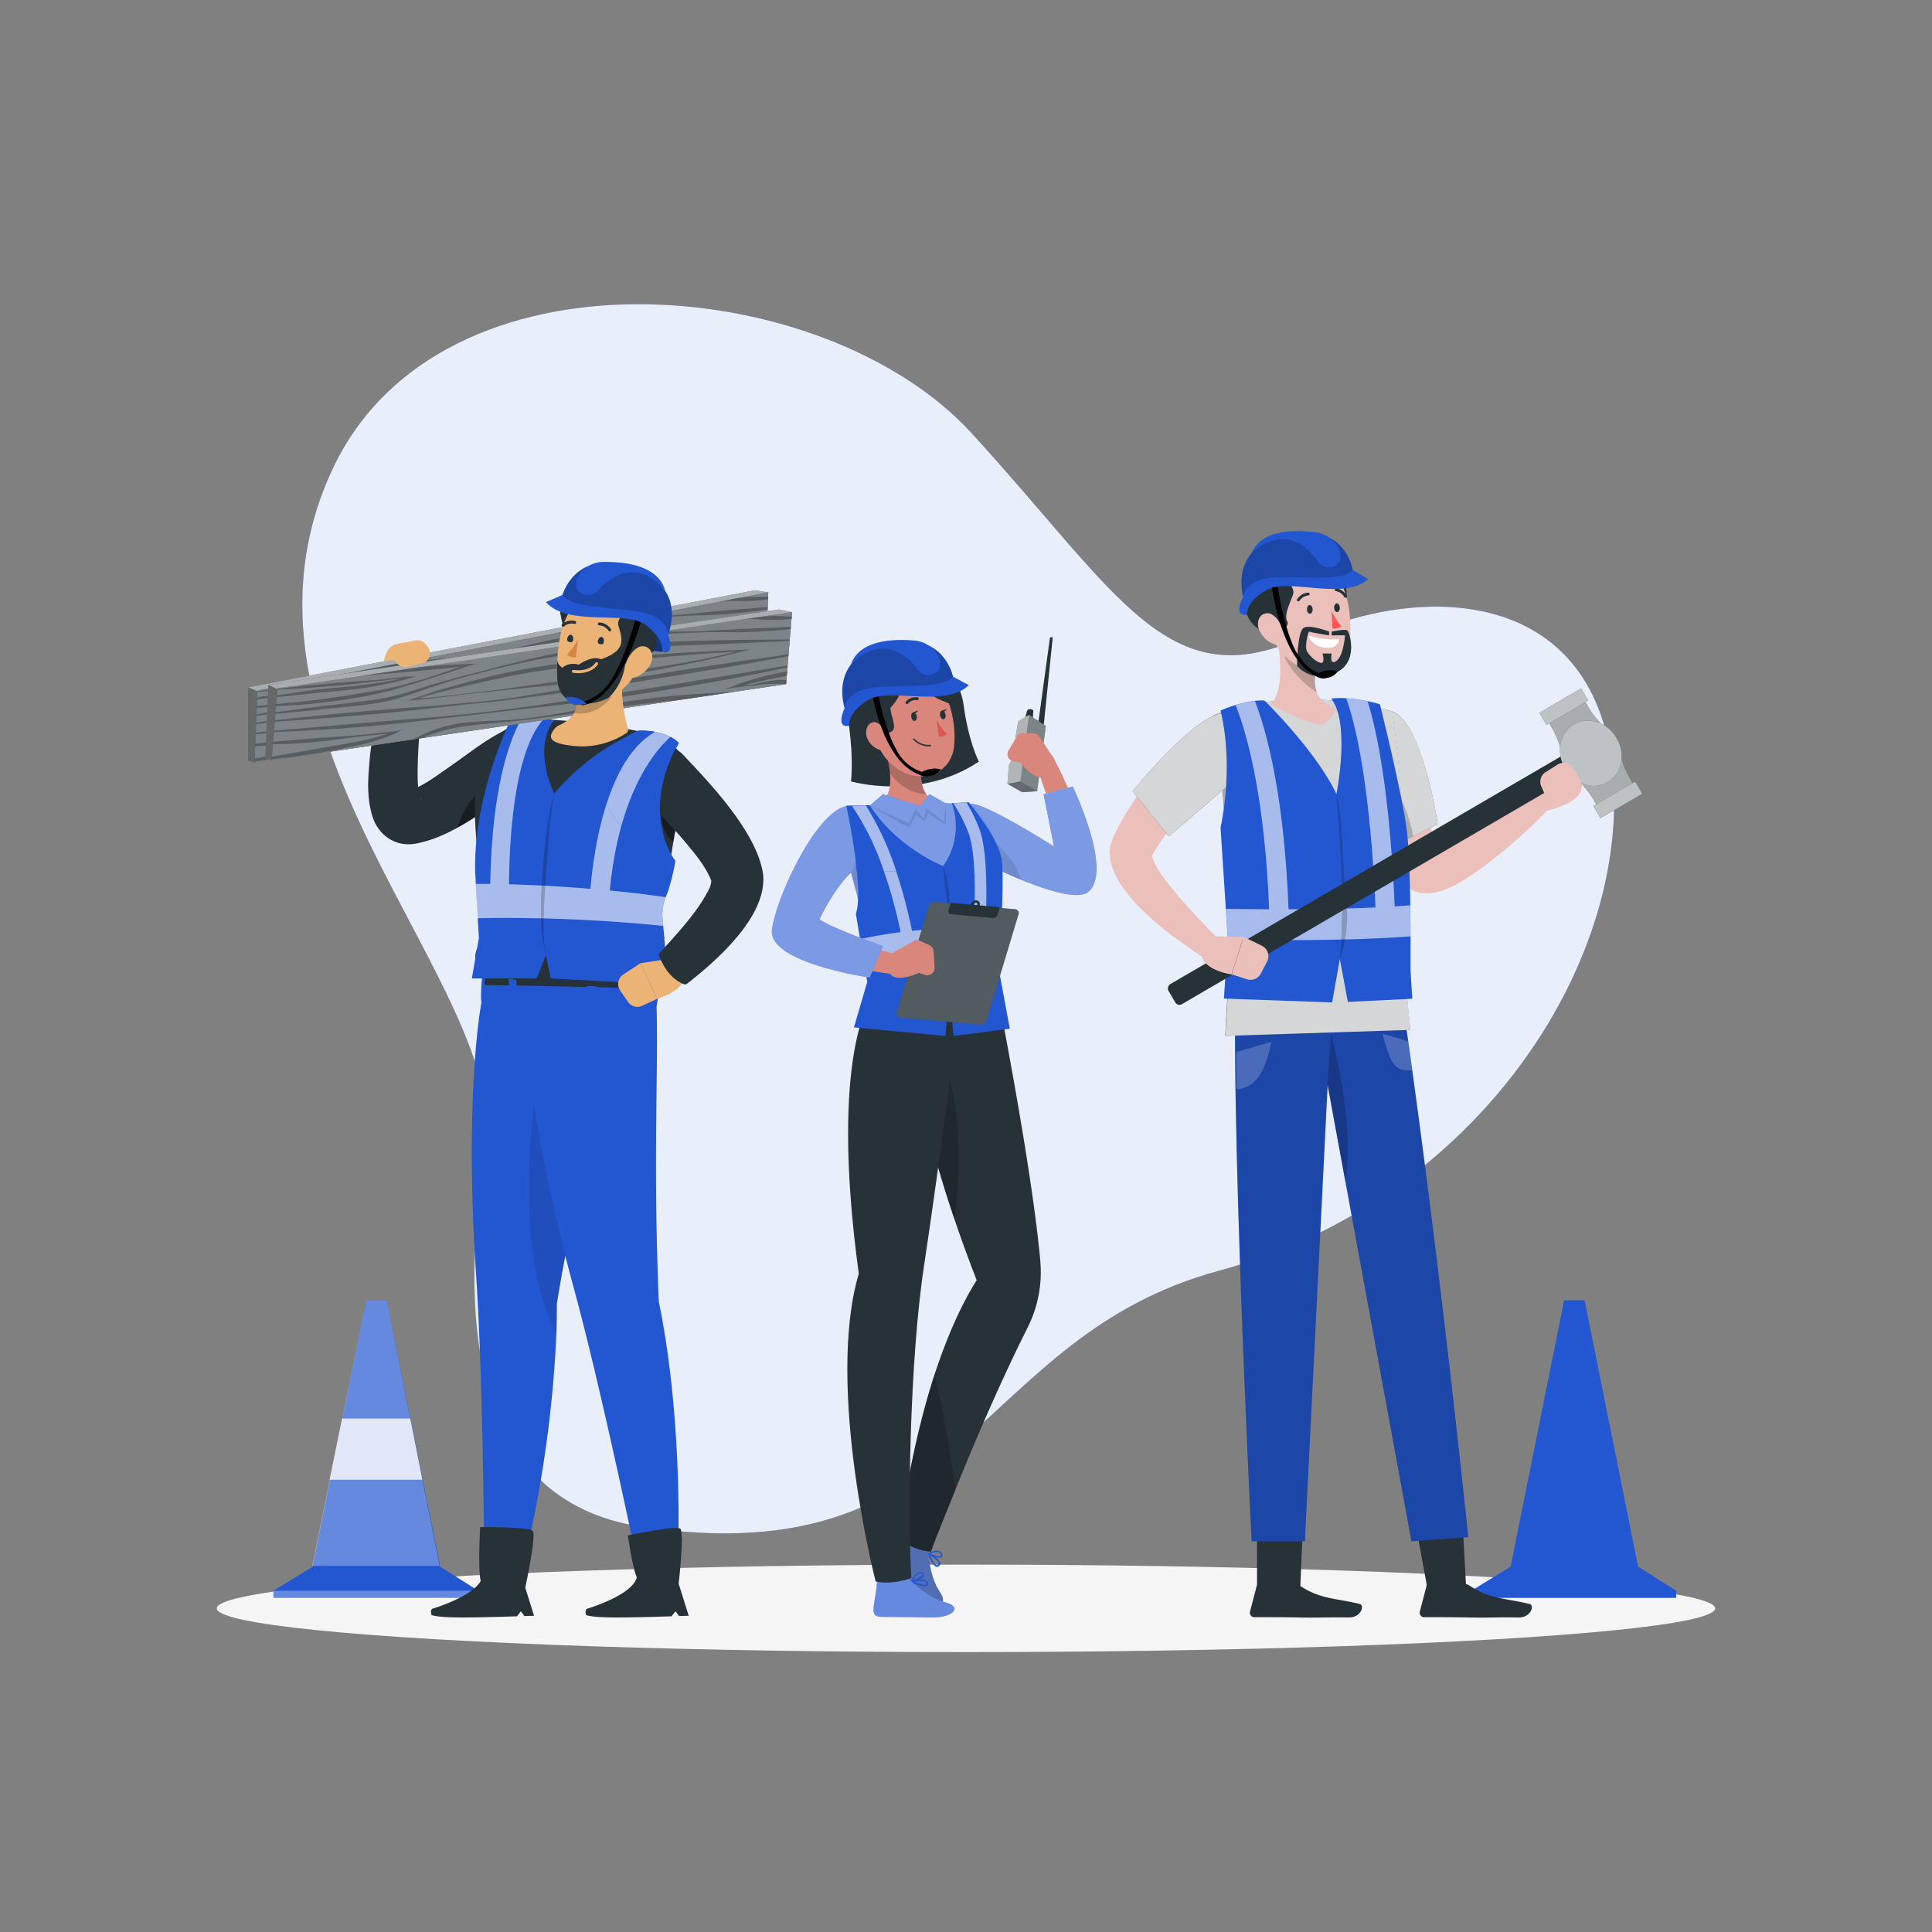 <svg xmlns="http://www.w3.org/2000/svg" viewBox="0 0 500 500"><rect x="0" y="0" width="500" height="500" fill="#808080" stroke="none"/><g id="freepik--background-simple--inject-683"><path d="M86.1,121.32C114,61.88,213.16,70.26,251.42,112.07s50.7,68.6,85.21,53,78.52-11.44,81,38.17S379.76,311.48,315.58,328.83s-64.16,78.76-149.1,66.37c-46.31-6.76-47.36-56.86-40.82-98.3S53.73,190.27,86.1,121.32Z" style="fill:#2357D1"></path><path d="M86.1,121.32C114,61.88,213.16,70.26,251.42,112.07s50.7,68.6,85.21,53,78.52-11.44,81,38.17S379.76,311.48,315.58,328.83s-64.16,78.76-149.1,66.37c-46.31-6.76-47.36-56.86-40.82-98.3S53.73,190.27,86.1,121.32Z" style="fill:#fff;opacity:0.9"></path></g><g id="freepik--Shadow--inject-683"><ellipse id="freepik--path--inject-683" cx="250" cy="416.24" rx="193.89" ry="11.32" style="fill:#f5f5f5"></ellipse></g><g id="freepik--cone-2--inject-683"><polygon points="423.94 405.45 410.1 336.53 404.79 336.53 390.95 405.45 380.78 411.68 380.78 413.53 433.78 413.53 433.78 411.68 423.94 405.45" style="fill:#2357D1"></polygon></g><g id="freepik--cone-1--inject-683"><polygon points="113.92 405.45 100.08 336.53 94.77 336.53 80.93 405.45 70.76 411.68 70.76 413.53 123.76 413.53 123.76 411.68 113.92 405.45" style="fill:#2357D1"></polygon><rect x="70.76" y="411.68" width="53" height="2.32" style="fill:#fff;isolation:isolate;opacity:0.3"></rect><polygon points="100.08 336.53 94.77 336.53 80.77 405.25 113.75 405.25 100.08 336.53" style="fill:#fff;isolation:isolate;opacity:0.3"></polygon><polygon points="109.31 382.95 106.17 367.12 88.54 367.12 85.31 382.95 109.31 382.95" style="fill:#fff;isolation:isolate;opacity:0.8"></polygon></g><g id="freepik--character-3--inject-683"><path d="M366,192.23c1.64,7.86,4,22,6.09,29.49a4.53,4.53,0,0,1,.14.44,5.65,5.65,0,0,0-.36-.47,5.08,5.08,0,0,0-.93-.82,3.12,3.12,0,0,0-1.53-.51c-.16,0-.09,0,0,0,4.72-1,9.49-4.38,13.79-6.89,4.89-3.09,9.84-6.38,14.69-9.67l3.93,4.57a150.84,150.84,0,0,1-13.36,12.4c-5.63,4.3-17.34,14.63-24.44,8.58a8.2,8.2,0,0,1-1.54-2c-2.46-5-3.48-10.1-4.84-15.28-1.44-5.89-2.61-11.75-3.61-17.71l12-2.16Z" style="fill:#ebc0bb"></path><path d="M360.28,184.08c8,3,11.79,29.2,11.79,29.2l-12.07,6s-4.1-17.94-4.78-23.9S360.28,184.08,360.28,184.08Z" style="fill:#263238"></path><path d="M372.07,213.28l-6.32,3.16-5.33,2.67-.42.21s-.23-1-.58-2.57v0c-.39-1.72-.92-4.14-1.48-6.77-1.13-5.31-2.37-11.49-2.72-14.54-.68-5.95,5.06-11.34,5.06-11.34C368.33,187.09,372.07,213.28,372.07,213.28Z" style="fill:#fff;isolation:isolate;opacity:0.8"></path><path d="M365.75,216.44l-5.33,2.67a22.63,22.63,0,0,1-1-2.36v0a26.53,26.53,0,0,1-1.48-6.77,25.87,25.87,0,0,1,.6-8.26S363.36,204.4,365.75,216.44Z" style="opacity:0.2"></path><path d="M317.79,197.52c-7.05,7.14-14,14.63-19.26,23.2l-.49.83-.07.1,0,0a.78.78,0,0,0,.05-.14c.12-.24,0-.78,0-.42.89,3.77,3.87,7,6.37,10.15,3.51,4.14,7.44,8.27,11.37,12.2l-3.69,4.78c-8.18-5.28-26.93-18.21-24.67-29.44a26,26,0,0,1,2.38-5.42,84.42,84.42,0,0,1,7.55-11.47,110.13,110.13,0,0,1,12.14-13.32l8.31,8.91Z" style="fill:#ebc0bb"></path><path d="M378.6,409.8l-8.64-.23a.69.69,0,0,0-.69.52l-1.82,7a1.13,1.13,0,0,0,1.09,1.43c3.12,0,7.63,0,11.54.08,4.58.12,7.5-.1,12.87,0,3.24.09,4.26-3.15,2.91-3.49-6.14-1.51-10.15-1.21-15.38-4.64A3.68,3.68,0,0,0,378.6,409.8Z" style="fill:#263238"></path><polygon points="379.41 410.46 378.31 390.1 365.82 391.63 369.69 412.57 379.41 410.46" style="fill:#263238"></polygon><path d="M334.65,409.8l-8.64-.23a.68.68,0,0,0-.69.52l-1.82,7a1.13,1.13,0,0,0,1.09,1.43c3.12,0,7.63,0,11.54.08,4.58.12,7.49-.1,12.86,0,3.25.09,4.27-3.15,2.92-3.49-6.14-1.51-10.15-1.21-15.38-4.64A3.68,3.68,0,0,0,334.65,409.8Z" style="fill:#263238"></path><polygon points="337.1 397.06 336.53 410.46 325.32 410.09 325.32 397.06 337.1 397.06" style="fill:#263238"></polygon><path d="M320.93,239.18c-4.16,18,3,159.7,3,159.7h13.78l5.89-118.08,21.7,118.08L380,397.81c-9.63-91.47-18.14-146.08-18.14-146.08l0-6.9Z" style="fill:#2357D1"></path><path d="M323.15,382.87c.06,1.33.11,2.58.17,3.76s.11,2.21.15,3.2c.06,1.25.12,2.37.16,3.38.17,3.62.28,5.67.28,5.67h13.77l.27-5.42.17-3.36.16-3.21.2-3.88,5.1-102.21,4.61,25.13,14.21,77.33.62,3.39.59,3.17.62,3.41,1,5.65L380,397.8c-.2-2-.42-3.93-.62-5.87l-.36-3.35c-.11-1.07-.23-2.13-.35-3.19-.13-1.26-.26-2.5-.39-3.73-8.91-81.71-16.42-129.93-16.42-129.93l0-6.9-41-5.65C317.64,253.44,321.43,345.28,323.15,382.87Z" style="opacity:0.2"></path><path d="M348.19,305.93l-4.62-25.12.89-13.3S350.8,290.57,348.19,305.93Z" style="opacity:0.2"></path><path d="M317.16,266.75l-.08,1.34,19.47-.63,28.42-.92-.21-2.13-.3-3.08-.32-3.2-.3-3.07c0-.27,0-.55,0-.82.33-12.14.15-23.24-.27-32.84,0-1.07-.1-2.13-.15-3.16s-.11-2.15-.16-3.2c-.09-1.33-.16-2.64-.25-3.89-1.11-16.86-2.75-27.07-2.75-27.07-27.44-7.55-46.36,1.13-46.36,1.13,1.42,6.66,2.46,17.71,3.17,28.39.08,1.05.15,2.1.22,3.14s.13,2.16.19,3.22c.08,1.23.15,2.44.2,3.63.59,10.83.85,19.36.85,19.36l-.8,13.78-.19,3.17-.19,3.2Z" style="fill:#263238"></path><path d="M329,269.64l-9.06,2.62.08,9.65C325.28,281.65,327.71,276.51,329,269.64Z" style="fill:#fff;opacity:0.2"></path><path d="M357.77,267.51l6.69,2,1,7.46C360.88,277.46,359.85,275.12,357.77,267.51Z" style="fill:#fff;opacity:0.2"></path><path d="M365,266.54l-28.43.92-19.46.63.07-1.34.22-3.65.19-3.2.18-3.17.8-13.78s-.25-8.53-.84-19.36q-.09-1.78-.21-3.63c-.06-1.06-.12-2.14-.19-3.22s-.14-2.09-.21-3.14l-.12-1.66c-.32-4.61-.7-9.25-1.16-13.52-.53-5.14-1.16-9.76-1.89-13.21,0,0,18.91-8.68,46.35-1.13,0,0,1.64,10.21,2.76,27.07.08,1.25.16,2.56.24,3.89.06,1.05.11,2.11.16,3.2s.11,2.09.15,3.16c.42,9.6.6,20.7.27,32.84,0,.27,0,.55,0,.82l.3,3.07.32,3.2.3,3.08Z" style="fill:#fff;isolation:isolate;opacity:0.8"></path><path d="M328.83,182.33s10.74,5.69,13.38,5.16c1.86-.38,3.71-4.12,3.71-4.12-2.91-.89-4.43-2.41-5.12-4.22-.78-2-.52-4.4,0-6.7h0l-6.33-5.86-4.36-4.05C331.3,168.29,332.59,178.77,328.83,182.33Z" style="fill:#ebc0bb"></path><path d="M332.26,169.13c.35,3,5.52,8.36,8.54,10-.78-2-.52-4.4,0-6.7l-6.33-5.87C334.17,167.44,332,167.2,332.26,169.13Z" style="opacity:0.2"></path><path d="M317,211.94c-.32-4.61-.7-9.25-1.16-13.52a7.74,7.74,0,0,1,2-2S319.58,205.28,317,211.94Z" style="opacity:0.2"></path><path d="M317,184.58c-7.24-.46-23.87,20.18-23.87,20.18l9.36,11.68,14.73-12.61s2.88-2.88,2.37-10.52C319,183.78,317,184.58,317,184.58Z" style="fill:#263238"></path><path d="M317,184.58c-7.24-.46-23.87,20.18-23.87,20.18l9.36,11.68,14.73-12.61s2.88-2.88,2.37-10.52C319,183.78,317,184.58,317,184.58Z" style="fill:#fff;isolation:isolate;opacity:0.8"></path><path d="M346.75,147.92c1.9,2.25,1.77,5.71,1.86,7.92s.47,5.09-2.37,2S340.49,142.34,346.75,147.92Z" style="fill:#263238"></path><path d="M329.05,158.14c1,7.37,0,8.62,4,12.14,6,5.29,15.3,5.79,16.13-1.8.75-6.83.63-19.11-6.82-21.51A10.26,10.26,0,0,0,329.05,158.14Z" style="fill:#ebc0bb"></path><path d="M328.83,163.62c3.89.14,4.66-2.2,4.43-2.56-1-1.59.11-3.93,1.31-7s-5-7-9.29-5.23C320,151,320.92,163.32,328.83,163.62Z" style="fill:#263238"></path><path d="M346.57,165.31s-2.68.76-8-.86c.65,1.66,1.91,3.06,4.94,3.19S346.57,165.31,346.57,165.31Z" style="fill:#fff"></path><path d="M326,163.31a6.83,6.83,0,0,0,3.65,3.39c2,.73,3-1.28,2.4-3.48-.55-2-2.27-4.72-4.29-4.5S325,161.33,326,163.31Z" style="fill:#ebc0bb"></path><path d="M344.61,158.06a17,17,0,0,0,2.5,4,2.81,2.81,0,0,1-2.3.56Z" style="fill:#ff5652"></path><path d="M325.16,145.68c1.54-2.49,14.63-4.56,19.83-2.78,2.68.92,3,3.29,2.3,4.66-2.47,4.88-6.59,2.22-6.59,2.22a6,6,0,0,0-8.26,1.77l-7.63-1.84A4.21,4.21,0,0,1,325.16,145.68Z" style="fill:#263238"></path><path d="M338.24,157.76c0,.62.39,1.11.79,1.08s.71-.55.68-1.17-.39-1.1-.8-1.08S338.2,157.14,338.24,157.76Z" style="fill:#263238"></path><path d="M345.27,157.32c0,.62.39,1.1.8,1.08s.71-.55.67-1.17-.39-1.11-.79-1.08S345.24,156.7,345.27,157.32Z" style="fill:#263238"></path><path d="M336,155.63a.37.37,0,0,0,.33-.16,3,3,0,0,1,2.28-1.37.37.37,0,0,0,0-.73,3.7,3.7,0,0,0-2.9,1.69.38.38,0,0,0,.1.51A.32.32,0,0,0,336,155.63Z" style="fill:#263238"></path><path d="M348.17,154.71a.33.33,0,0,0,.21-.05.35.35,0,0,0,.14-.49,3.57,3.57,0,0,0-2.73-1.89.37.37,0,0,0-.06.73,2.8,2.8,0,0,1,2.15,1.52A.35.35,0,0,0,348.17,154.71Z" style="fill:#263238"></path><path d="M344,163.47s-5.11-2-6.68-.94-1.66,9.74-1.66,9.74,3.42,4.54,9.79,1.95,3.85-10.77,3.17-11.12-4,.37-4,.37v.95h3.47s-.35,5.29-2.23,6.64-1.24-1.93-1.24-1.93h-2.35s.65,2.21-.2,2.42-4-2.09-4.05-3.9.54-4.42.92-4.18,5,.95,5,.95Z" style="fill:#263238"></path><path d="M329,150.9s2.44,21,12.43,24.36l2.08-.37s-5.47-.56-8.54-7.11-4.45-17-4.45-17Z"></path><path d="M340.42,174.85a5.71,5.71,0,0,1,3.2-1.34,4.59,4.59,0,0,1,2.54.31,3.93,3.93,0,0,1-2.72,1.61A3.21,3.21,0,0,1,340.42,174.85Z"></path><path d="M354.09,149.85c-6.43,5.75-20.42-.33-26.08,2.72s-5.3,6.44-5.3,6.48c-3.76.66-1-4.58-1-4.58-2.34-11.05,5.57-16.48,16.58-16.56,10.32-.06,11.8,9.6,11.8,9.6Z" style="fill:#2357D1"></path><path d="M350.06,147.51c-2.8,3.49-17,1.09-22.52,2.2s-5.86,4.76-5.86,4.76c-2.34-11.05,5.57-16.48,16.58-16.56C348.58,137.85,350.06,147.51,350.06,147.51Z" style="isolation:isolate;opacity:0.2"></path><path d="M330.42,139.62c4.52-1,8.87,2.84,10.41,5.46s5.6,2.13,6.06-.58a4,4,0,0,0-.19-1.86,7.53,7.53,0,0,0-6.41-4.89c-5.08-.65-13.89-.79-16.43,5.47C323.86,143.22,325.76,140.65,330.42,139.62Z" style="fill:#2357D1"></path><path d="M365.5,258.47l-16.68.83-2.07-11.11-2,11.24-28-1,1-15.08v-.15l-.51-8-1.36-21.06s3.58-15.23,0-30.26a36.4,36.4,0,0,1,3.87-1.42,27.91,27.91,0,0,1,5-1.08,14.85,14.85,0,0,1,2.48-.09s13.19,12.84,18.64,24.2c0,0,3.68-18.2-1.35-24.69a18.57,18.57,0,0,1,3.86-.1,39.18,39.18,0,0,1,5.54.76c1,.21,2.06.47,3.19.79,0,0,5.78,23,7,32.88.53,4.4.77,12,.87,19.13,0,2.84.06,5.59.06,8,0,5.18,0,8.91,0,8.91Z" style="fill:#2357D1"></path><path d="M365,242.32c-10.1.82-24,1-34.71,1-5.13,0-9.55,0-12.52-.09l-.51-8c2.58,0,6.53.08,11.18.09-1.21-31-6.31-47-8.67-52.83a27.91,27.91,0,0,1,5-1.08c2.71,7,7.53,23.35,8.7,53.91,7.14,0,15.25-.15,22.51-.47-1.5-33.75-5.62-48.75-7.58-54.12a39.18,39.18,0,0,1,5.54.76c2.31,7.42,5.69,23,7,53.09,1.39-.09,2.73-.18,4-.29C365,237.13,365,239.88,365,242.32Z" style="fill:#fff;isolation:isolate;opacity:0.6"></path><path d="M345.86,205.52s2.54,26,.89,42.67c0,0,2.91-6.69,1.53-17.29S348,214.08,345.86,205.52Z" style="opacity:0.2"></path><path d="M400.37,209.84c5.23-1.37,7.36-2.89,8.41-4.43a3.42,3.42,0,0,0,.11-3.71h0l-10.58-1.64s-3.43,6.93-.05,9.35A2.39,2.39,0,0,0,400.37,209.84Z" style="fill:#ebc0bb"></path><path d="M424.3,205.79l-1.89-3.25a27.84,27.84,0,0,1-3.42-8.49,9.09,9.09,0,0,0-1-2.74,8.88,8.88,0,0,0-1.88-2.26,27.74,27.74,0,0,1-5.69-7.16l-1.9-3.25-9.38,5.46,1.9,3.26a27.68,27.68,0,0,1,3.42,8.48,8.83,8.83,0,0,0,1,2.74,8.7,8.7,0,0,0,1.87,2.27A27.77,27.77,0,0,1,413,208l1.9,3.26Z" style="fill:#263238"></path><path d="M424.3,205.79l-1.89-3.25a27.84,27.84,0,0,1-3.42-8.49,9.09,9.09,0,0,0-1-2.74,8.88,8.88,0,0,0-1.88-2.26,27.74,27.74,0,0,1-5.69-7.16l-1.9-3.25-9.38,5.46,1.9,3.26a27.68,27.68,0,0,1,3.42,8.48,8.83,8.83,0,0,0,1,2.74,8.7,8.7,0,0,0,1.87,2.27A27.77,27.77,0,0,1,413,208l1.9,3.26Z" style="fill:#fff;opacity:0.6"></path><rect x="354.8" y="162.96" width="6" height="126.3" rx="1.24" transform="translate(372.98 -196.87) rotate(59.76)" style="fill:#263238"></rect><path d="M416.07,202.44c-3.69,2.15-8.65.54-11.06-3.59s-1.37-9.25,2.32-11.4,8.65-.54,11.06,3.6S419.77,200.29,416.07,202.44Z" style="fill:#263238"></path><path d="M416.07,202.44c-3.69,2.15-8.65.54-11.06-3.59s-1.37-9.25,2.32-11.4,8.65-.54,11.06,3.6S419.77,200.29,416.07,202.44Z" style="fill:#fff;opacity:0.7"></path><rect x="416.91" y="200.74" width="3.64" height="12.52" transform="translate(386.72 -259) rotate(59.77)" style="fill:#263238"></rect><rect x="416.91" y="200.74" width="3.64" height="12.52" transform="translate(386.72 -259) rotate(59.77)" style="fill:#fff;opacity:0.7"></rect><rect x="402.86" y="176.63" width="3.64" height="12.52" transform="translate(358.91 -258.83) rotate(59.76)" style="fill:#263238"></rect><rect x="402.86" y="176.63" width="3.64" height="12.52" transform="translate(358.91 -258.83) rotate(59.76)" style="fill:#fff;opacity:0.7"></rect><path d="M313.32,242.3l8.48.19-3.08,9.7s-7.66-1.11-7.72-5.27Z" style="fill:#ebc0bb"></path><path d="M327.93,248.82,326.28,252a3,3,0,0,1-3.52,1.45l-4-1.3,3.08-9.7,4.8,2.34A3,3,0,0,1,327.93,248.82Z" style="fill:#ebc0bb"></path><path d="M403.07,197.88,400,199.82a2.92,2.92,0,0,0-1.13,3.63l1.66,3.91,7.53-3.17a1.72,1.72,0,0,0,.81-2.49l-1.73-2.86A2.94,2.94,0,0,0,403.07,197.88Z" style="fill:#ebc0bb"></path></g><g id="freepik--character-1--inject-683"><path d="M138.25,202.24c-10.22,4.51-18.74,13.61-30.18,16-5.53,1.23-10.1-2-11.67-6.9-1.67-5.5-1.09-10.47-.66-15.61a113.53,113.53,0,0,1,2.9-15.5l.27-1.09c.06-.37.24-.71,1.25-.93a11,11,0,0,1,8.38,1.71c.87.49.9.86.83,1.19l-.11,1c-.14,1.29-.47,4.93-.59,6.27-.25,2.78-.42,5.55-.52,8.25-.09,3.42-.26,7.33.72,10.17.07.15.16,0-.35-.55a4.16,4.16,0,0,0-1.37-1,4.27,4.27,0,0,0-2.09-.33l.1,0c4.35-1.34,7.85-4.23,11.77-6.88,5.24-3.66,10.06-7.72,16.33-10.17,9.75-3.17,14.62,10.7,5,14.3Z" style="fill:#263238"></path><path d="M126.79,209l-1.7,1.11c-2.11,1.37-4.3,2.75-6.68,4.07a22.82,22.82,0,0,1,6.49-10.34A15.46,15.46,0,0,1,126.79,209Z" style="opacity:0.4"></path><path d="M170.5,336.89c-1.52-36.44-.09-59.3-.58-76.42h0c.91-4.86.9-8.82-1-9-3.33-.39-43.71-1.83-43.78-1a40.23,40.23,0,0,0-.64,8.29c0,.19.06.38.1.59-1.84,10.59-3.79,34.9-1.36,71.07,1.68,24.95,2,66.87,2,66.87l11.86.52a311.57,311.57,0,0,0,6.9-52.74q.12-3.8.11-7.59c.7-4.43,1.43-8.58,2.19-12.5.75,2.95,1.54,6,2.39,9.11,6.57,24.13,15.14,65.17,15.14,65.17l11.73-1.83S176.47,365.79,170.5,336.89Z" style="fill:#2357D1"></path><path d="M111.82,416.37s12.13-3.57,13-8.35a.83.83,0,0,1,1-.69l8.81,1.47a1.17,1.17,0,0,1,.9.79l2.68,8.57-2.49.07L134.8,417l-1,1.3c-13.53.42-19.37.46-22.08-.3C111.26,416.81,111.82,416.37,111.82,416.37Z" style="fill:#263238"></path><path d="M169.37,190.19a142.69,142.69,0,0,0-29.23-4,16.4,16.4,0,0,0-16.64,14.35c-1.89,15,1.41,20.27.94,43.57-2.41,2.42-1.39,6.48.29,7.12,14.11,5.33,36.29,4,43.68,3.22,3.25-.34,2-4.78,2-4.78,1-7.76-.62-7.34,1-16.88,2.52-9.31,2.43-16.56,5.91-28.9A11.1,11.1,0,0,0,169.37,190.19Z" style="fill:#263238"></path><path d="M176.49,207.05c-1,4-1.67,7.5-2.21,10.74-4.46-3-4.23-14-4.23-14A17.06,17.06,0,0,1,176.49,207.05Z" style="opacity:0.4"></path><path d="M135.94,410.92c-2.25.17-9.62.18-11.07-.71s-.6-15-.6-15,12.66-.11,13.62,1S135.94,410.92,135.94,410.92Z" style="fill:#263238"></path><path d="M133.67,255.07c7.12.1,13.23.24,18.26.39.07-1.1.15-2.88.09-3.88-6.31-.21-13-.33-18.13-.35A17.75,17.75,0,0,0,133.67,255.07Z" style="fill:#263238"></path><path d="M131.77,251.23c-2.67,0-4.7.05-5.65.13a.57.57,0,0,0-.52.5c-.07.62-.2,1.73-.23,2.52a.58.58,0,0,0,.58.6l5.8.06A23,23,0,0,1,131.77,251.23Z" style="fill:#263238"></path><path d="M169.22,253a.57.57,0,0,0-.46-.42c-2.78-.4-8.21-.73-14.31-1a26.23,26.23,0,0,1-.3,3.87c8.11.26,13,.53,14.56.61a.56.56,0,0,0,.6-.48A6.8,6.8,0,0,0,169.22,253Z" style="fill:#263238"></path><path d="M175.59,410.3c-2.17.61-8.43-.35-10-.94s-3.09-12-3.09-12,12.39-2.61,13.54-1.74S175.59,410.3,175.59,410.3Z" style="fill:#263238"></path><path d="M151.85,416.37s12.13-3.57,13-8.35a.82.82,0,0,1,1-.69l8.8,1.47a1.17,1.17,0,0,1,.9.79l2.69,8.57-2.49.07-.92-1.23-1.05,1.3c-13.52.42-19.37.46-22.07-.3C151.28,416.81,151.85,416.37,151.85,416.37Z" style="fill:#263238"></path><path d="M172.31,232.19a14,14,0,0,0-.9,4.49c0,.07,0,.14,0,.23.05.55.14,1.51.25,2.72,0,.41.07.86.11,1.32.17,1.92.36,4.22.55,6.38.33,4,.63,7.57.63,7.57l-30.4-1.68-1.29-6-2.37,6H122.11l1.57-9,.26-1.46-.28-4.65,0-.52-.22-3.44-.33-5.44,0-.66-.13-2.13c-.6-19.56,8.77-38.81,8.77-38.81a15.38,15.38,0,0,1,3.2-.91h0a22.36,22.36,0,0,1,5.93-.23,19.24,19.24,0,0,1,2.54.38c-5.79,7.55,0,19,0,19a60.35,60.35,0,0,1,22-16.23,20.07,20.07,0,0,1,4.27.35,14.18,14.18,0,0,1,3.91,1.31,7.65,7.65,0,0,1,2.11,1.51c-10.31,18.89-.92,30.48-.92,30.48a54.1,54.1,0,0,1-2,8.19C172.57,231.35,172.44,231.78,172.31,232.19Z" style="fill:#2357D1"></path><path d="M157.82,230.46c4.6.45,9.46,1,14.49,1.73a14,14,0,0,0-.9,4.49c0,.07,0,.14,0,.23.05.55.14,1.51.25,2.72a407.09,407.09,0,0,0-48.06-2l-.22-3.44-.33-5.44c1.12,0,2.4,0,3.82,0,.48-25.6,5.21-37.63,8-42.53h0a22.36,22.36,0,0,1,5.93-.23c-8.24,8.8-9,34-9.06,42.87,5.73.15,12.92.48,21.07,1.17.8-9.41,4-33.46,16.75-40.59a14.18,14.18,0,0,1,3.91,1.31C169.3,194.5,160.19,205.43,157.82,230.46Z" style="fill:#fff;isolation:isolate;opacity:0.6"></path><g style="opacity:0.2"><path d="M143.35,205.3c-.24,1.75-.5,3.48-.7,5.23s-.42,3.48-.52,5.22c-.22,3.52-.57,7-.81,10.51s-.48,7-.59,10.5q-.09,2.63,0,5.25a31.68,31.68,0,0,0,.56,5.22A37,37,0,0,1,140,236.76c-.07-3.54.11-7.06.36-10.57s.65-7,1.05-10.5A74.11,74.11,0,0,1,143.35,205.3Z"></path></g><path d="M174.15,248l-8.39,1.27,4.29,9.23s7.45-2.08,7-6.22Z" style="fill:#ebb376"></path><path d="M160.48,256.3l2.05,3a2.93,2.93,0,0,0,3.67,1l3.85-1.8-4.29-9.23-4.47,2.94A2.94,2.94,0,0,0,160.48,256.3Z" style="fill:#ebb376"></path><path d="M176.68,195.23c7.28,7.66,19.47,20.53,20.83,31.22.91,10.54-11.36,21.51-18.8,27.43l-.83.64c-.27.24-.54.43-1.51-.08-2.77-1.39-4.39-3.84-5.56-6.5-.46-.94-.24-1.18,0-1.38,4.46-5,9.63-10.41,12.58-16.26a5.45,5.45,0,0,0,.69-2.36c0,.09,0,0,0,0-1.54-4-4.7-7.54-7.52-10.94-3.22-3.7-6.85-7.5-10.37-10.88a7.57,7.57,0,1,1,10.55-10.86Z" style="fill:#263238"></path><path d="M173.31,220.51l-9.24-4.69a15,15,0,0,1-3.22-2.2A14,14,0,0,1,157,208a14.62,14.62,0,0,1,8.16-18.9l.14-.05a20.07,20.07,0,0,1,4.27.35l.61.13a13.78,13.78,0,0,1,1.62.46l.47.17a12.9,12.9,0,0,1,1.21.55,7.37,7.37,0,0,1,2.12,1.51C167.93,206.29,171.16,216.3,173.31,220.51Z" style="fill:#2357D1"></path><path d="M173.48,190.73c-3.09,2.79-8.87,9.48-12.63,22.89A14,14,0,0,1,157,208c2.51-7.77,6.43-15.16,12.57-18.6l.61.13a13.78,13.78,0,0,1,1.62.46l.47.17A12.9,12.9,0,0,1,173.48,190.73Z" style="fill:#fff;isolation:isolate;opacity:0.6"></path><polygon points="65.88 197.37 64.24 196.86 64.24 177.88 195.35 152.76 198.82 153.3 198.06 171.96 65.88 197.37" style="fill:#263238"></polygon><polygon points="65.88 197.37 64.24 196.86 64.24 177.88 195.35 152.76 198.82 153.3 198.06 171.96 65.88 197.37" style="fill:#fff;isolation:isolate;opacity:0.6"></polygon><polygon points="198.06 172 65.87 197.38 66.64 178.68 198.82 153.29 198.06 172" style="fill:#263238"></polygon><polygon points="198.82 153.3 198.05 171.99 65.88 197.37 66.64 178.68 198.82 153.3" style="fill:#fff;isolation:isolate;opacity:0.4"></polygon><g style="opacity:0.3"><path d="M198.25,167.12l0,.53q-13.9,3.57-27.81,6.47-18.21,3.84-36.36,6.64l-36.3,5.75Q81.92,188.78,66.18,190v-.37l31.65-4.09c6-.76,12.06-1.45,18.1-2.35s12.09-1.95,18.16-3.08q18.17-3.42,36.35-7.17Q184.34,170.1,198.25,167.12Z"></path><path d="M99.3,188.12l-1.63.83a50.22,50.22,0,0,1-9.78,3.59q-4.92,1.28-9.83,2.34c-3.27.69-6.54,1.29-9.81,1.84l-2.36.38,0-.74,12.16-2.66c3.27-.73,6.54-1.4,9.79-2.18a65,65,0,0,0,7.74-2.3c-2.45.3-4.88.62-7.33,1-3.11.48-6.22,1.12-9.34,1.6s-6.19.81-9.29,1.09c-.78.08-1.55.1-2.32.16-.42,0-.86.06-1.28.07l0-.64c1.23-.11,2.46-.33,3.68-.44,3.08-.36,6.2-.86,9.29-1.17s6.18-.67,9.28-1.08,6.2-.88,9.31-1.43Z"></path><path d="M184.69,174.56l-14,2.68-1.86.26c-4.35.65-8.7,1.31-13.05,2.1L142.73,182q-6.55,1.23-13.1,2.31c-4.36.7-8.72,1.16-13,1.9a39.15,39.15,0,0,0-11.91,3.68l-2.4.46,1.25-.71a34.92,34.92,0,0,1,13.13-4.36c4.38-.61,8.66-.69,13-1.36s8.72-1.53,13.09-2.51A264.58,264.58,0,0,1,169,176.35C174.23,175.6,179.47,175,184.69,174.56Z"></path><path d="M190.58,171.74l-3.38,1h.14a24.53,24.53,0,0,0,2.79-.45A41.25,41.25,0,0,1,195.8,171a19.87,19.87,0,0,1,2.3-.08l0,1c-.8,0-1.6,0-2.4,0a41.57,41.57,0,0,0-5.52.68c-1.89.29-3.75.52-5.63.88l-2.28.45,2.28-1c2-.84,4-1.62,6-2.28s4-1.23,6.07-1.71c.53-.13,1.07-.24,1.6-.34l-.05,1.14-1.55.37C194.59,170.69,192.59,171.17,190.58,171.74Z"></path><path d="M198.37,164.23l0,.51q-14.13,3.21-28.27,6.13c-6.07,1.27-12.15,2.48-18.21,3.68s-12.14,2.24-18.2,3.31l-9.09,1.61c-3,.42-6,.83-9.08,1.29-6,.88-12.12,2-18.16,2.8q-15.56,2.15-31,3.81V187q15.58-2.41,31.12-4.34c6-.7,12.07-1.4,18.11-2.25,3-.39,6-.85,9.07-1.3s6.07-1.22,9.1-1.83l36.4-7.52Q184.25,166.85,198.37,164.23Z"></path><path d="M186.59,163.57c-14,1.2-28.1,2.58-42.25,4.77a180.88,180.88,0,0,0-21.3,4.43q-5.33,1.5-10.63,3.23l-5.29,1.78c-1.77.66-3.52,1.39-5.27,2.07l-1.33.51,1.33-.14c4.12-.47,8.24-1.23,12.36-1.94l9-1.36,9-1.3c6-.87,12-1.83,18.08-3s12.07-2.43,18.11-3.88c3-.73,6.05-1.48,9.07-2.27s6-1.66,9-2.57l1.72-.52ZM182,164.94c-1.51.4-3,.84-4.52,1.2-3,.77-6,1.46-9,2.07-6,1.27-12.05,2.36-18.08,3.48L132.3,175l-9.05,1.64-9,1.49-6.17,1c-1.59.24-3.18.42-4.75.57,1.29-.47,2.58-.93,3.88-1.37l5.3-1.56c3.53-1,7.07-2,10.6-2.92s7.08-1.79,10.59-2.49,7.07-1.29,10.6-1.88c7.06-1.16,14.11-2.13,21.16-3.08,6.46-.84,12.91-1.66,19.35-2.28C183.86,164.42,183,164.69,182,164.94Z"></path><path d="M198.53,160.39l0,.37c-10.16,1-20.3,1.8-30.42,2.62-5.87.52-11.74,1.06-17.63,1.88s-11.8,1.89-17.72,3.33-11.86,3.19-17.77,5.09c-3,.94-5.9,2-8.83,3.11s-5.84,2.41-8.84,3.36c-6,1.83-11.92,2.33-17.83,3.3q-6.54.95-13.1,1.81l0-.39c4.39-.8,8.76-1.55,13.15-2.28l8.88-1.45a70,70,0,0,0,8.82-1.89c2.93-.85,5.87-2,8.83-3.05s5.92-2,8.87-2.9c5.93-1.79,11.85-3.66,17.78-5.31,11.9-3.33,23.8-4.86,35.54-5.78C178.38,161.43,188.45,160.86,198.53,160.39Z"></path><path d="M117.55,170.14l-1.93.74q-6.77,2.58-13.53,5c-2.26.78-4.52,1.59-6.8,2.29s-4.57,1.25-6.84,1.77c-4.55,1-9.11,1.83-13.64,2.45-2.79.37-5.58.65-8.35.85l0-.49c2.79-.36,5.6-.75,8.4-1.21,4.52-.69,9.05-1.61,13.59-2.53,2.27-.48,4.53-.88,6.79-1.48s4.54-1.27,6.79-2c3.87-1.28,7.72-2.77,11.55-4.35-4.09.55-8.21,1.2-12.31,1.73-4.33.55-8.67,1.12-13,1.63l15-2.88,5.18-.61c2.37-.28,4.75-.45,7.11-.7Z"></path><path d="M102.32,174.08l-1.5.5c-3.28,1.06-6.58,1.94-9.86,2.66s-6.59,1.2-9.85,1.61-6.5.86-9.79,1.45c-1.58.26-3.18.5-4.77.65l0-.44c1.59-.24,3.19-.56,4.79-.88s3.29-.67,4.93-.94,3.27-.49,4.9-.72c3.28-.46,6.52-.83,9.79-1.48q3.9-.72,7.82-1.74c-2.26.27-4.58.79-6.85,1.08-3,.45-5.92,1-8.87,1.42s-5.89.73-8.83,1.09c-2.55.27-5.09.54-7.62.75v-.19c2.57-.44,5.12-.82,7.69-1.2,2.94-.4,5.89-.83,8.83-1.17l8.82-1c2.94-.29,5.9-1.08,8.86-1.31Z"></path><path d="M198.66,157.1l0,.63c-4.37.62-8.74,1.09-13.06,1.35-3.05.16-6.08.16-9.13.35s-6.12.45-9.2.79q-6.83.81-13.64,1.76l11.77-2.26,2-.11c3-.17,6.1-.31,9.17-.57s6.13-.59,9.2-.89c1.53-.12,3.07-.3,4.6-.4s3.06-.22,4.59-.37C196.15,157.28,197.41,157.18,198.66,157.1Z"></path><path d="M198.77,154.43l0,.65c-.63.11-1.26.18-1.88.24-1.49.14-3,.25-4.41.25s-2.9-.1-4.36-.06l-1,0,3.46-.66c.69-.09,1.38-.18,2.07-.25C194.7,154.44,196.73,154.46,198.77,154.43Z"></path></g><polygon points="64.24 177.88 66.63 178.9 65.88 197.37 64.24 196.86 64.24 177.88" style="opacity:0.4"></polygon><polygon points="70.28 196.78 68.67 196.2 69.47 177.24 201.53 157.73 204.98 158.41 203.42 177.03 70.28 196.78" style="fill:#263238"></polygon><polygon points="70.28 196.78 68.67 196.2 69.47 177.24 201.53 157.73 204.98 158.41 203.42 177.03 70.28 196.78" style="fill:#fff;isolation:isolate;opacity:0.6"></polygon><polygon points="203.42 177.06 70.27 196.79 71.84 178.14 204.98 158.41 203.42 177.06" style="fill:#263238"></polygon><polygon points="204.98 158.41 203.41 177.06 70.28 196.78 71.84 178.14 204.98 158.41" style="fill:#fff;isolation:isolate;opacity:0.4"></polygon><g style="opacity:0.3"><path d="M203.82,172.2l0,.53q-14.06,3-28.06,5.28-18.36,3.06-36.61,5.08l-36.52,4.2q-15.93,1.59-31.7,2.18l0-.37,31.79-2.73c6.05-.5,12.11-.94,18.19-1.58s12.16-1.43,18.27-2.31q18.3-2.64,36.62-5.61Q189.8,174.59,203.82,172.2Z"></path><path d="M104.06,189l-1.66.76a50.25,50.25,0,0,1-9.93,3.18q-5,1.07-9.91,1.91c-3.3.56-6.6,1-9.88,1.42l-2.38.28.06-.73,12.27-2.15c3.29-.58,6.59-1.11,9.87-1.75a67.44,67.44,0,0,0,7.83-2c-2.46.19-4.91.41-7.37.71-3.12.35-6.26.86-9.4,1.21s-6.21.53-9.32.69c-.79,0-1.55,0-2.33.06l-1.28,0,.05-.64c1.22-.07,2.47-.23,3.69-.29,3.1-.23,6.23-.6,9.33-.77s6.21-.41,9.32-.68,6.23-.62,9.36-1Z"></path><path d="M190,179.05l-14.06,2.09-1.87.18c-4.37.47-8.74.94-13.13,1.54l-13.17,1.87q-6.6.95-13.19,1.75c-4.39.52-8.76.78-13.12,1.34A39,39,0,0,0,109.35,191l-2.41.35,1.27-.66a35.08,35.08,0,0,1,13.31-3.79c4.4-.42,8.67-.32,13-.81s8.78-1.16,13.18-2c8.82-1.69,17.67-3.19,26.42-4C179.46,179.65,184.72,179.29,190,179.05Z"></path><path d="M196,176.49c-1.14.27-2.29.55-3.42.84h.14a24.71,24.71,0,0,0,2.81-.33,41.6,41.6,0,0,1,5.71-1,22,22,0,0,1,2.3,0l-.08,1c-.8,0-1.61-.07-2.4-.08a44.54,44.54,0,0,0-5.55.44c-1.9.22-3.76.36-5.66.65l-2.3.35,2.32-.87c2-.76,4.06-1.45,6.11-2s4.09-1.06,6.14-1.45c.54-.11,1.07-.2,1.61-.28l-.09,1.14-1.57.31C200,175.61,198,176,196,176.49Z"></path><path d="M204.06,169.32l0,.51q-14.27,2.61-28.51,4.91c-6.11,1-12.24,2-18.35,2.91s-12.22,1.72-18.32,2.53l-9.15,1.22c-3,.29-6.09.57-9.12.9-6.09.62-12.2,1.44-18.27,2q-15.63,1.49-31.19,2.49l0-.4q15.66-1.75,31.27-3c6.06-.44,12.12-.89,18.19-1.47,3-.27,6.07-.6,9.12-.92s6.11-1,9.16-1.44l36.7-6Q189.84,171.33,204.06,169.32Z"></path><path d="M192.32,168.16c-14.07.6-28.18,1.38-42.41,3a180.11,180.11,0,0,0-21.47,3.52q-5.39,1.28-10.76,2.78L112.32,179c-1.8.59-3.58,1.24-5.36,1.85l-1.35.46,1.34-.09c4.13-.3,8.28-.88,12.43-1.41l9.07-1,9.08-.91c6-.61,12.1-1.31,18.18-2.18s12.17-1.91,18.27-3.1c3.05-.6,6.1-1.22,9.15-1.88s6.1-1.41,9.16-2.19l1.73-.44Zm-4.62,1.17c-1.52.34-3,.72-4.57,1q-4.56.94-9.12,1.68c-6.08,1-12.14,1.84-18.21,2.71l-18.21,2.58-9.11,1.25-9.09,1.1-6.21.7c-1.6.18-3.19.29-4.77.37,1.31-.41,2.61-.82,3.93-1.2l5.37-1.33c3.57-.86,7.14-1.73,10.71-2.47s7.15-1.49,10.69-2,7.11-1,10.67-1.43c7.1-.86,14.18-1.53,21.27-2.18,6.49-.56,13-1.11,19.43-1.45C189.55,168.88,188.63,169.12,187.7,169.33Z"></path><path d="M204.38,165.49l0,.36c-10.19.56-20.36.94-30.5,1.32-5.89.28-11.78.57-17.7,1.13s-11.87,1.39-17.84,2.58-12,2.68-18,4.32c-3,.81-6,1.72-9,2.74s-5.94,2.15-9,3c-6.08,1.58-12,1.83-18,2.54q-6.57.68-13.16,1.26l0-.39c4.42-.61,8.82-1.18,13.24-1.72l8.93-1.07a70.45,70.45,0,0,0,8.9-1.52c3-.72,5.94-1.75,8.94-2.67s6-1.72,9-2.52c6-1.53,12-3.15,18-4.54,12-2.82,24-3.84,35.75-4.26C184.2,165.67,194.3,165.53,204.38,165.49Z"></path><path d="M123.06,171.77l-2,.66q-6.87,2.3-13.73,4.44c-2.3.69-4.59,1.4-6.9,2s-4.62,1.06-6.91,1.48c-4.59.85-9.18,1.44-13.73,1.87q-4.22.38-8.38.49l0-.49c2.81-.24,5.63-.51,8.44-.85,4.55-.5,9.12-1.22,13.7-2,2.27-.38,4.56-.69,6.84-1.19s4.58-1.07,6.87-1.75c3.92-1.11,7.83-2.44,11.73-3.85-4.12.38-8.26.85-12.38,1.21-4.35.36-8.7.74-13,1.07l15.12-2.24,5.21-.39c2.37-.18,4.75-.25,7.13-.39Z"></path><path d="M107.68,175.07l-1.52.43q-5,1.38-10,2.24c-3.32.55-6.63.92-9.9,1.19s-6.54.58-9.84,1c-1.6.19-3.2.36-4.8.45l0-.45c1.6-.17,3.21-.42,4.82-.67s3.31-.53,5-.73,3.3-.35,4.93-.5c3.29-.33,6.55-.56,9.85-1.07,2.61-.36,5.25-.83,7.88-1.41-2.27.18-4.6.6-6.89.79-3,.33-6,.77-8.92,1s-5.91.49-8.87.72c-2.56.16-5.1.32-7.65.42l0-.19c2.58-.33,5.15-.6,7.73-.87,3-.27,5.92-.58,8.87-.79l8.86-.65c3-.16,5.94-.82,8.91-.92Z"></path><path d="M204.66,162.2l0,.63c-4.4.44-8.78.73-13.11.8-3.06,0-6.08-.1-9.14,0s-6.13.19-9.22.39c-4.57.35-9.13.73-13.7,1.18l11.85-1.75,2,0c3.06,0,6.11,0,9.19-.18s6.15-.33,9.23-.5c1.53,0,3.08-.16,4.61-.2s3.07-.09,4.61-.17Z"></path><path d="M204.88,159.54l0,.65c-.63.09-1.26.12-1.89.16-1.49.08-3,.12-4.42.07s-2.88-.23-4.34-.25h-1l3.49-.52c.69-.06,1.38-.12,2.08-.16C200.81,159.38,202.84,159.48,204.88,159.54Z"></path></g><polygon points="69.47 177.24 71.82 178.36 70.28 196.78 68.67 196.2 69.47 177.24" style="opacity:0.4"></polygon><path d="M161.44,171.44a39.54,39.54,0,0,0,1.09,17.12,1.06,1.06,0,0,1-.41,1.15,20.87,20.87,0,0,1-14.51,3.23c-6.19-.72-5.59-2.6-3.85-4.59a2.51,2.51,0,0,1,.91-.64c4.55-2,5.14-5.3,4.22-7.48Z" style="fill:#ebb376"></path><path d="M161.44,171.44l-12.56,8.79a4.78,4.78,0,0,1-.31,4.32,9.44,9.44,0,0,0,6.76-1.48c3.21-2.09,4.57-4.87,5.82-8.88C161.21,173.32,161.31,172.41,161.44,171.44Z" style="opacity:0.2"></path><path d="M171.36,168.66c-2.83.23-18.55-4.21-21.72-7.78S163,154.11,168,157.31,174.47,168.42,171.36,168.66Z" style="fill:#2357D1"></path><path d="M171.36,168.66c-2.83.23-18.55-4.21-21.72-7.78S163,154.11,168,157.31,174.47,168.42,171.36,168.66Z" style="isolation:isolate;opacity:0.4"></path><path d="M145.91,155.38c-2.11,2.18,0,5.28-.28,7.54s-.83,5.17,2.28,2.25S149.16,152.38,145.91,155.38Z" style="fill:#263238"></path><path d="M165.47,166.59c-1.47,7.47-.55,8.82-4.88,12.15a16.85,16.85,0,0,1-3.12,1.91c-6.06,2.88-13,1.8-13.25-4.84a49.91,49.91,0,0,1,0-5c.36-6.82,2.24-15,8.39-16.51A10.49,10.49,0,0,1,165.47,166.59Z" style="fill:#ebb376"></path><path d="M161.79,172a14.75,14.75,0,0,1-4.32,8.65c-6.06,2.88-13,1.8-13.25-4.84a49.91,49.91,0,0,1,0-5,2.69,2.69,0,0,0,1.32,2,4.4,4.4,0,0,1,4.23-.78s3.48-2.55,5.7-1.4c0,0,4-1.16,5-3.36Z" style="fill:#263238"></path><path d="M164,171.59c-3.54,1.83-4.33-3-4.07-3.39,1.14-1.55,1.18-2.94.15-6.12s5.43-6.35,9.86-4.71c4.07,1.5-.35,4.47,0,7.21C170.61,169.47,166.87,170.11,164,171.59Z" style="fill:#263238"></path><path d="M168.24,172.08a6.92,6.92,0,0,1-4,3.22c-2.13.61-3-1.51-2.21-3.71.69-2,2.63-4.68,4.69-4.32S169.36,170.12,168.24,172.08Z" style="fill:#ebb376"></path><path d="M156.25,166.14c-.11.64-.41.66-.83.58s-.8-.22-.69-.86.54-1.09,1-1S156.36,165.5,156.25,166.14Z" style="fill:#263238"></path><path d="M148.32,165.59c-.11.64-.41.65-.83.58s-.8-.22-.69-.86.54-1.1,1-1S148.43,165,148.32,165.59Z" style="fill:#263238"></path><path d="M149.57,165.46a17.64,17.64,0,0,1-2.83,3.95,2.87,2.87,0,0,0,2.32.73Z" style="fill:#d58745"></path><path d="M157.82,163.41a.3.3,0,0,0,.18-.06.38.38,0,0,0,.1-.53,3.83,3.83,0,0,0-3-1.73.38.38,0,0,0-.37.39.37.37,0,0,0,.39.37h0a3.07,3.07,0,0,1,2.39,1.4A.4.4,0,0,0,157.82,163.41Z" style="fill:#263238"></path><path d="M145.61,162.19a.35.35,0,0,0,.35-.07,3,3,0,0,1,2.67-.67.38.38,0,0,0,.47-.25.39.39,0,0,0-.25-.48,3.78,3.78,0,0,0-3.38.81.39.39,0,0,0-.05.54A.39.39,0,0,0,145.61,162.19Z" style="fill:#263238"></path><path d="M149.67,174.21a11.23,11.23,0,0,1-1.37-.09.38.38,0,0,1,.09-.75c4.28.55,5.65-1.73,5.7-1.83a.38.38,0,0,1,.66.37C154.69,172,153.41,174.21,149.67,174.21Z" style="fill:#ebb376"></path><path d="M166.12,159.83s-4.92,20.58-15.24,22.71l-2-.61s5.5.09,9.33-6,6.43-16.39,6.43-16.39Z"></path><path d="M151.9,182.26a5.66,5.66,0,0,0-3-1.71,4.55,4.55,0,0,0-2.56,0,3.9,3.9,0,0,0,2.51,1.92" style="fill:#2357D1"></path><path d="M141.29,155.82c5.7,6.46,20.32,2.08,25.57,5.78s4.51,7,4.5,7.06c3.65,1.1,1.57-4.42,1.57-4.42,3.63-10.7-3.58-17-14.51-18.4-10.23-1.29-12.85,8.13-12.85,8.13Z" style="fill:#2357D1"></path><path d="M145.57,154c2.37,3.8,16.71,3.08,22.1,4.85s5.26,5.42,5.26,5.42c3.63-10.7-3.58-17-14.51-18.4C148.19,144.55,145.57,154,145.57,154Z" style="isolation:isolate;opacity:0.2"></path><path d="M166,148.46c-4.37-1.53-9.15,1.77-11,4.19s-5.81,1.44-5.94-1.3a4,4,0,0,1,.4-1.83,7.54,7.54,0,0,1,7-4.09c5.12-.05,13.89.86,15.67,7.38C172.1,152.81,170.51,150,166,148.46Z" style="fill:#2357D1"></path><path d="M109.23,171.66l-3.5.92a2.93,2.93,0,0,1-3.43-1.64l-.6-.09a2.69,2.69,0,0,0-.85,0l-1.55.3.54-1.75a4.08,4.08,0,0,1,3.14-2.8l4.51-.85a2.88,2.88,0,0,1,2.7,1l.36.42a2.8,2.8,0,0,1-.26,4A2.77,2.77,0,0,1,109.23,171.66Z" style="fill:#ebb376"></path><path d="M144,345.06q.12-3.8.11-7.59c.7-4.43,1.43-8.58,2.19-12.5-3.95-15.6-6.51-28.75-8.09-39.16C136.38,301.34,135,328.29,144,345.06Z" style="opacity:0.1"></path></g><g id="freepik--character-2--inject-683"><path d="M255.92,210.22c6.49,4.06,14,9.05,20.86,11.37a2.63,2.63,0,0,0-1.4.79,2.59,2.59,0,0,0-.52.72c.2-2.48-1.19-8-2.21-11.46-1.31-4.44-2.83-8.93-4.41-13.29a2.48,2.48,0,0,1,4.54-2,140.32,140.32,0,0,1,8.44,20.11c.95,3.51,2.55,8.26-.34,11.45-2.86,2.75-7.22,1.23-10.2.27a136.55,136.55,0,0,1-20-9.47c-5.84-3.54-.65-12.09,5.2-8.52Z" style="fill:#d9877c"></path><path d="M251.5,208.05c4,0,21.26,11,21.26,11l-2.69-13.52,7.54-2s10.53,21.75,4.08,27.26c-4.47,3.82-25.15-6.59-25.15-6.59Z" style="fill:#2357D1"></path><path d="M251.5,208.05l2.53,8.13,2.5,8s3.47,1.74,7.87,3.54c6.35,2.6,14.65,5.31,17.29,3.05,6.45-5.51-4.09-27.26-4.09-27.26l-7.53,2L272.75,219S255.52,208.06,251.5,208.05Z" style="fill:#fff;opacity:0.4"></path><path d="M254,216.18l2.5,8s3.47,1.74,7.87,3.54A19.6,19.6,0,0,0,254,216.18Z" style="opacity:0.1"></path><path d="M241.87,405.19a9.88,9.88,0,0,1-1.78-3h0a.14.14,0,0,1,0-.06.29.29,0,0,1,0-.09h0a.08.08,0,0,1,0,0h0l.07-.07c.08,0,1.83-1,2.93-.56a1.29,1.29,0,0,1,.74.71c.15.38.13.66-.07.85s-1,.22-1.71,0a3.29,3.29,0,0,1,1.19,1.35.84.84,0,0,1,0,.68.77.77,0,0,1-.72.5A1.08,1.08,0,0,1,241.87,405.19Zm-1.15-2.6c.53,1.16,1.31,2.47,1.8,2.49,0,0,.17,0,.32-.28a.46.46,0,0,0,0-.35C242.66,403.82,241.51,403.05,240.72,402.59Zm2.52-.66a.88.88,0,0,0-.28-.17,3.44,3.44,0,0,0-2.16.35c1.18.46,2.43.77,2.69.52.08-.08,0-.28,0-.39A.79.79,0,0,0,243.24,401.93Z" style="fill:#2357D1"></path><path d="M234.14,395.57c.45-.47,6,5.27,6,5.27s.26,7,3,11-1.13,4.35-5.06.77l-9.72-8.86C225.58,401.21,229.49,400.42,234.14,395.57Z" style="fill:#2357D1"></path><path d="M234.14,395.57c.45-.47,6,5.27,6,5.27s.26,7,3,11-1.13,4.35-5.06.77l-9.72-8.86C225.58,401.21,229.49,400.42,234.14,395.57Z" style="fill:#fff;opacity:0.3"></path><path d="M234.14,395.57c.45-.47,6,5.27,6,5.27s.26,7,3,11-1.13,4.35-5.06.77l-9.72-8.86C225.58,401.21,229.49,400.42,234.14,395.57Z" style="opacity:0.2"></path><path d="M239.19,410.53a9.75,9.75,0,0,1-3.31-1h0l-.05,0a.22.22,0,0,1,0-.08h0a.06.06,0,0,1,0,0h0a.16.16,0,0,1,0-.1c0-.08.72-1.93,1.81-2.36a1.2,1.2,0,0,1,1,0c.36.17.53.4.51.67,0,.42-.6.83-1.25,1.17a3.21,3.21,0,0,1,1.78.22.87.87,0,0,1,.42.54.79.79,0,0,1-.2.85A1.09,1.09,0,0,1,239.19,410.53Zm-2.59-1.17c1.17.51,2.63,1,3,.66,0,0,.14-.11.06-.42a.43.43,0,0,0-.22-.28A5.18,5.18,0,0,0,236.6,409.36Zm1.45-2.18a.91.91,0,0,0-.32.06,3.53,3.53,0,0,0-1.38,1.7c1.18-.43,2.33-1,2.35-1.4,0-.11-.17-.21-.28-.27A.84.84,0,0,0,238.05,407.18Z" style="fill:#2357D1"></path><path d="M227,408.49c0-.65,8-.05,8-.05s4.84,5,9.58,6.22,2,4-3.27,3.93l-13.15-.15C224.38,418.39,226.78,415.2,227,408.49Z" style="fill:#2357D1"></path><path d="M227,408.49c0-.65,8-.05,8-.05s4.84,5,9.58,6.22,2,4-3.27,3.93l-13.15-.15C224.38,418.39,226.78,415.2,227,408.49Z" style="fill:#fff;opacity:0.3"></path><path d="M225.25,174.63s2.17-3.75,8.39-4.39,14.46,2.68,15.73,12.17,3.95,14.7,3.95,14.7c-15.41,10.29-33.07,5.11-33.07,5.11C221.67,186.14,214.46,175.8,225.25,174.63Z" style="fill:#263238"></path><path d="M265.93,343.61c-2.9,5.78-5.83,12-8.62,18.24-3.69,8.22-7.15,16.45-10.1,23.82-2.11,5.25-4.85,11.89-6.29,15.9a14.5,14.5,0,0,1-8.41-3.57c1.08-7.22,4-26,9.41-42.46,2.87-8.68,6.44-17.24,10.84-24.22C232.18,278.25,236.17,258,236.17,258L258,256.31s3.94,19.88,7.24,40.3h0c1.72,10.71,3.26,21.56,4,29.77v.08A32.05,32.05,0,0,1,265.93,343.61Z" style="fill:#263238"></path><path d="M247,315.52c-3.06-9-5.31-16.87-6.93-23.6,1.23-5.34,3.07-9.94,5.68-12.76C245.75,279.16,250.1,293.8,247,315.52Z" style="opacity:0.2"></path><path d="M247.21,385.67c-2.11,5.25-4.85,11.89-6.29,15.9a14.5,14.5,0,0,1-8.41-3.57c1.08-7.22,4-26,9.41-42.46C243.8,364.37,246,375.55,247.21,385.67Z" style="opacity:0.2"></path><path d="M249.2,254.17s-6.37,49.28-10,73c-3.83,24.9-4.32,64.86-3.36,81.14-1.4.81-6.48,1.79-9.23.94,0,0-13-50.37-4.36-79.62-7.85-57.62,3.51-71.73,3.51-71.73Z" style="fill:#263238"></path><path d="M226,254.17,257.78,252s1,9.56.74,9.42-34.08,1.2-34.08,1.2Z" style="fill:#263238"></path><polygon points="226.24 254.7 257.74 252.96 257.74 255.95 225.95 257.64 226.24 254.7"></polygon><path d="M244,257.22a.91.91,0,0,1-.91-.84l-.14-1.75a.92.92,0,0,1,.84-1l3.45-.27a.91.91,0,0,1,1,.91v1.84a.91.91,0,0,1-.87.91l-3.31.18Zm3.32-3.23h0l-3.45.27a.3.3,0,0,0-.27.32l.13,1.75a.33.33,0,0,0,.32.28l3.31-.18a.3.3,0,0,0,.28-.3v-1.84a.31.31,0,0,0-.09-.22A.32.32,0,0,0,247.29,254Z" style="fill:#fff"></path><path d="M226,254.17c-.67-7.47-3.34-21.17-7.95-35.56-1.5-4.67,1-10,1-10s6.27-.16,6.91-.23,1.41-.15,2.12-.21a103,103,0,0,1,14.59-.49c1.21.07,2.44.17,3.66.27.39,0,4.8.08,5.18.12,0,0,6.11,7,6.48,12.64a100,100,0,0,1,.5,13.1c0,5.13-.65,18.58-.65,18.58Z" style="fill:#2357D1"></path><path d="M217.71,217.42l0,.13a7.44,7.44,0,0,0,.25,1c1.37,4.26,2.57,8.47,3.59,12.47.46,1.8.89,3.56,1.28,5.26a141.76,141.76,0,0,1,3.08,17.83l31.88-1.74s.21-4.51.4-9.31c.13-3.49.25-7.12.26-9.28a100,100,0,0,0-.5-13.1,6.49,6.49,0,0,0-.09-.74c-.81-5.5-6.39-11.9-6.39-11.9-.38,0-4.79-.08-5.18-.12-1.22-.1-2.46-.2-3.67-.27a102.82,102.82,0,0,0-14.58.49l-2.13.22c-.63.07-6.9.23-6.9.23S216.89,213.06,217.71,217.42Z" style="fill:#fff;opacity:0.4"></path><path d="M217.74,217.55a7.44,7.44,0,0,0,.25,1c1.37,4.26,2.57,8.47,3.59,12.47,1.89-5.14-1.33-14.52-1.33-14.52A9.71,9.71,0,0,0,217.74,217.55Z" style="opacity:0.1"></path><path d="M239.74,213.38l-13.8-4.95c4.16-.81,4.68-4.86,4.39-8,0-.11,0-.22,0-.33a40.44,40.44,0,0,0-1-5.43c-.26-1.06-.54-2-.8-2.9l3.93,2.95,5.86,4.38a4.72,4.72,0,0,0-.06.77,16.72,16.72,0,0,0,.34,2.83,6.68,6.68,0,0,0,1.14,2.84,6.15,6.15,0,0,0,4.91,2.34Z" style="fill:#d9877c"></path><path d="M239.74,205.52c-4.39-.16-7.46-2.77-9.45-5.44a40.44,40.44,0,0,0-1-5.43c-.26-1.06-.54-2-.8-2.9l3.93,2.95,5.86,4.38a4.72,4.72,0,0,0-.06.77,16.72,16.72,0,0,0,.34,2.83A6.68,6.68,0,0,0,239.74,205.52Z" style="opacity:0.2"></path><polygon points="238.02 208.6 228.53 205.52 225.09 208.47 235.3 214.17 237.28 212.75 239.74 213.38 241.5 212.19 244.72 213.38 244.65 207.86 240.56 205.52 238.02 208.6" style="fill:#2357D1"></polygon><polygon points="238.02 208.6 228.53 205.52 225.09 208.47 235.3 214.17 237.28 212.75 239.74 213.38 241.5 212.19 244.72 213.38 244.65 207.86 240.56 205.52 238.02 208.6" style="fill:#fff;opacity:0.4"></polygon><polygon points="244.65 207.86 244.29 212.62 239.74 209.17 239.14 211.98 236.88 209.43 235.3 213.04 225.09 208.47 235.3 214.17 237.09 210.83 239.35 212.49 240.2 210.53 244.72 213.38 244.65 207.86" style="opacity:0.1"></polygon><path d="M225.28,184.3c1.37,7.3,1.79,10.4,5.95,13.9,6.26,5.26,14.86,2.48,15.68-5,.74-6.69-1.62-17.49-9.14-19.9A9.5,9.5,0,0,0,225.28,184.3Z" style="fill:#d9877c"></path><path d="M231.55,179c-4,5.2,4.24,11.17-4,10.82s-4.91-12,0-14.67S231.55,179,231.55,179Z" style="fill:#263238"></path><path d="M235.83,185.52c.09.61.48,1.09.87,1.06s.65-.55.56-1.17-.48-1.09-.88-1.06S235.74,184.9,235.83,185.52Z" style="fill:#263238"></path><path d="M243.28,185.08c.08.62.48,1.09.87,1.06s.65-.55.56-1.17-.48-1.09-.88-1.06S243.19,184.46,243.28,185.08Z" style="fill:#263238"></path><path d="M243.66,184l1.39-.54S244.47,184.63,243.66,184Z" style="fill:#263238"></path><path d="M242.35,186.24a18.46,18.46,0,0,0,2.72,3.78,2.48,2.48,0,0,1-2.1.57Z" style="fill:#de5753"></path><path d="M239.83,193.13a6.84,6.84,0,0,0,1,0,.17.17,0,0,0,.15-.2.2.2,0,0,0-.2-.17,5.18,5.18,0,0,1-4.18-1.62.18.18,0,0,0-.25,0,.19.19,0,0,0,0,.26A5.48,5.48,0,0,0,239.83,193.13Z" style="fill:#263238"></path><path d="M234.75,182.2a.31.31,0,0,0,.25-.11,2.66,2.66,0,0,1,2.36-.9.33.33,0,0,0,.4-.29.39.39,0,0,0-.31-.43,3.36,3.36,0,0,0-3,1.11.38.38,0,0,0,.05.52A.35.35,0,0,0,234.75,182.2Z" style="fill:#263238"></path><path d="M246,181.53a.29.29,0,0,0,.25-.08.36.36,0,0,0,0-.51,3.8,3.8,0,0,0-3.08-1.37.33.33,0,0,0-.29.4.39.39,0,0,0,.42.32,3,3,0,0,1,2.43,1.11A.36.36,0,0,0,246,181.53Z" style="fill:#263238"></path><path d="M236.21,184.39l1.39-.53S237,185.07,236.21,184.39Z" style="fill:#263238"></path><path d="M234.37,175s-1.43,8.6-7.14,10-1.08-8.84-1.08-8.84,1.2-4.66,8.92-4.66,16.61,7.84,14.14,19.1a12.44,12.44,0,0,0-1.29-6.72C246.21,180.94,244.45,183.5,234.37,175Z" style="fill:#263238"></path><path d="M229.18,172.82c-8.16,3.26-10.11,9.05-9.42,15s7,11.77,8.18,12l1.78-2.69s-3.75-4.63-2.66-7.29,2.17-2.92,2.17-2.92Z" style="fill:#263238"></path><path d="M224.57,191.34a5.08,5.08,0,0,0,3.1,2.71c1.69.45,2.43-1.49,1.87-3.44-.51-1.75-2-4.09-3.67-3.67S223.71,189.63,224.57,191.34Z" style="fill:#d9877c"></path><path d="M225.67,179.39s3,18.81,13.09,21.3l2.06-.43a11.33,11.33,0,0,1-8.72-6c-3.25-5.74-4.92-15.11-4.92-15.11Z"></path><path d="M237.77,200.38a6.06,6.06,0,0,1,3.15-1.37,5,5,0,0,1,2.55.14,4,4,0,0,1-2.67,1.59A3.4,3.4,0,0,1,237.77,200.38Z"></path><path d="M250.73,177.31c-6.18,6-20.42.51-25.94,3.79s-5,6.66-5,6.7c-3.73.81-1.22-4.53-1.22-4.53-2.8-11,4.88-16.7,15.88-17.23,10.3-.5,12.19,9.09,12.19,9.09Z" style="fill:#2357D1"></path><path d="M246.61,175.13c-2.66,3.61-16.9,1.79-22.41,3.14s-5.66,5-5.66,5c-2.8-11,4.88-16.7,15.88-17.23C244.72,165.54,246.61,175.13,246.61,175.13Z" style="isolation:isolate;opacity:0.2"></path><path d="M226.65,168.07c4.48-1.19,9,2.46,10.63,5s5.69,1.89,6-.83a4,4,0,0,0-.26-1.86,7.56,7.56,0,0,0-6.61-4.62c-5.1-.43-13.92-.21-16.19,6.15C220.25,171.93,222.05,169.29,226.65,168.07Z" style="fill:#2357D1"></path><path d="M224.44,254.14,221,265.89l23.71,2.22.84-12.88,1.24,12.88,14.55-1.88-2.8-15.1s.08-1.32.21-3.39c.1-1.86.23-4.32.36-7,.3-6.68.55-14.7.18-17.92-.68-5.95-8.58-15.2-8.58-15.2l-.59,0-3.4.24-.41,0a17.67,17.67,0,0,1-2.23,16.26s-12-4.69-19-15.72l-1,0-3.6.08-1.46,0s4.69,21.46,2.48,28l1.08,6.48,1.15,6.92Z" style="fill:#2357D1"></path><path d="M233.08,241.24c-4.44.57-8.05,1.27-10.48,1.81l1.15,6.92a116.08,116.08,0,0,1,35-2.23c.1-1.86.23-4.32.36-7-1.38-.14-2.74-.24-4.08-.32.33-6.46.7-19.82-1.56-25.86a42.28,42.28,0,0,0-3.35-6.9l-3.4.24a40,40,0,0,1,3.94,7.71c2.05,5.49,1.69,18.42,1.37,24.68a119.28,119.28,0,0,0-16,.61c-3.45-16.73-8.38-26.84-12-32.41l-3.6.08C223.86,213.36,229.35,223.38,233.08,241.24Z" style="fill:#fff;isolation:isolate;opacity:0.6"></path><path d="M244.09,224.19s.32,3.68.88,7.94.59,23.1.59,23.1a107.32,107.32,0,0,0,.36-15.52C245.53,234.87,246.32,230.66,244.09,224.19Z" style="opacity:0.2"></path><path d="M222,219.74c-4.2,4.87-8.85,10.4-11.49,16.22a9.23,9.23,0,0,0-.65,2.15c0,.2,0,.28-.09.13,1.91,2,7.74,4.37,11.45,5.59,4.42,1.48,9,2.76,13.57,3.86a2.48,2.48,0,0,1-.88,4.86c-7.7-1.11-27.83-3.7-31.37-11.17-3.43-7.91,7.25-21.9,11.84-28.09,4.41-5.27,12.09,1.21,7.62,6.45Z" style="fill:#d9877c"></path><path d="M219,208.6c-7.82,1.63-18,23.25-19.22,31.93S225.09,253,225.09,253l3.44-8.17s-13.19-4.54-16.43-6.93c0,0,3.55-7.8,8.4-12.33a42.32,42.32,0,0,0,3-9.67C224.33,210.74,219,208.6,219,208.6Z" style="fill:#2357D1"></path><path d="M233,263.36l20.67,1.82a1.63,1.63,0,0,0,1.65-1.1l8.27-27.44a1,1,0,0,0-.92-1.33L242,233.49a1.64,1.64,0,0,0-1.65,1.1L232.07,262A1,1,0,0,0,233,263.36Z" style="fill:#263238"></path><path d="M233,263.36l20.67,1.82a1.63,1.63,0,0,0,1.65-1.1l8.27-27.44a1,1,0,0,0-.92-1.33L242,233.49a1.64,1.64,0,0,0-1.65,1.1L232.07,262A1,1,0,0,0,233,263.36Z" style="fill:#fff;opacity:0.2"></path><path d="M246.11,236.59l10.82,1a1.22,1.22,0,0,0,1.22-.82l.61-2-12.71-1.12-.61,2A.73.73,0,0,0,246.11,236.59Z" style="fill:#263238"></path><path d="M252.26,235.2h-.11a1,1,0,0,1-.75-.42,1,1,0,0,1-.11-.83,1.39,1.39,0,0,1,1.39-.93,1,1,0,0,1,.75.42,1,1,0,0,1,.11.83A1.37,1.37,0,0,1,252.26,235.2Zm.31-1.58a.75.75,0,0,0-.69.5h0a.34.34,0,0,0,0,.31.4.4,0,0,0,.3.15.77.77,0,0,0,.74-.49.33.33,0,0,0,0-.31.37.37,0,0,0-.3-.16Z" style="fill:#263238"></path><path d="M236.39,243.57l-6,3.37-.33,4.58c1.44,3.31,7.74.25,7.74.25l1.57.54a1.9,1.9,0,0,0,2.5-1.91l-.25-4.19a1.88,1.88,0,0,0-1.1-1.61l-2.42-1.11A1.88,1.88,0,0,0,236.39,243.57Z" style="fill:#d9877c"></path><path d="M219,208.6c-7.82,1.63-18,23.25-19.22,31.93S225.09,253,225.09,253l3.44-8.17s-13.19-4.54-16.43-6.93c0,0,3.55-7.8,8.4-12.33a42.32,42.32,0,0,0,3-9.67C224.33,210.74,219,208.6,219,208.6Z" style="fill:#fff;opacity:0.4"></path><path d="M220.5,208.57l3.6-.08,1,0a39,39,0,0,0,8.47,9.33v7.63H221.77c-.81-8-2.73-16.83-2.73-16.83Z" style="fill:#2357D1"></path><path d="M228.74,225.43a69.39,69.39,0,0,0-8.24-16.86l3.6-.08a76.5,76.5,0,0,1,7.84,16.94Z" style="fill:#fff;isolation:isolate;opacity:0.6"></path><path d="M267.27,186.24l.16-2.38a1.19,1.19,0,0,0-1.57-.07l-.67,2.35Z" style="fill:#263238"></path><path d="M270.07,188.12l2.37-23.1a.54.54,0,0,0-.71,0l-3.06,22.35Z" style="fill:#263238"></path><path d="M270.67,187.87l-2.26,16.87-3.85.29-3.84-2.17.37-4.81s2.82-5.27,1.7-7.09l.73-4.32L266.3,185Z" style="fill:#263238"></path><path d="M260.71,202.86l3.86,2.18,3.85-.3,2.25-16.87L266.3,185l-2.78,1.61-.73,4.32c1.12,1.82-1.7,7.09-1.7,7.09Z" style="fill:#fff;opacity:0.4"></path><polygon points="268.42 204.75 264.07 202.22 260.71 202.86 264.56 205.03 268.42 204.75" style="opacity:0.2"></polygon><path d="M260.71,202.86l3.36-.64L266.3,185l-2.78,1.61-.73,4.32c1.12,1.82-1.7,7.09-1.7,7.09Z" style="fill:#fff;opacity:0.4"></path><path d="M269,190.65l3.79,5.74-1.8,4.23c-2.8,2.29-7-3.32-7-3.32l-1.64-.24a1.9,1.9,0,0,1-1.35-2.84l2.14-3.61a1.89,1.89,0,0,1,1.72-.93l2.65.12A1.93,1.93,0,0,1,269,190.65Z" style="fill:#d9877c"></path></g></svg>
